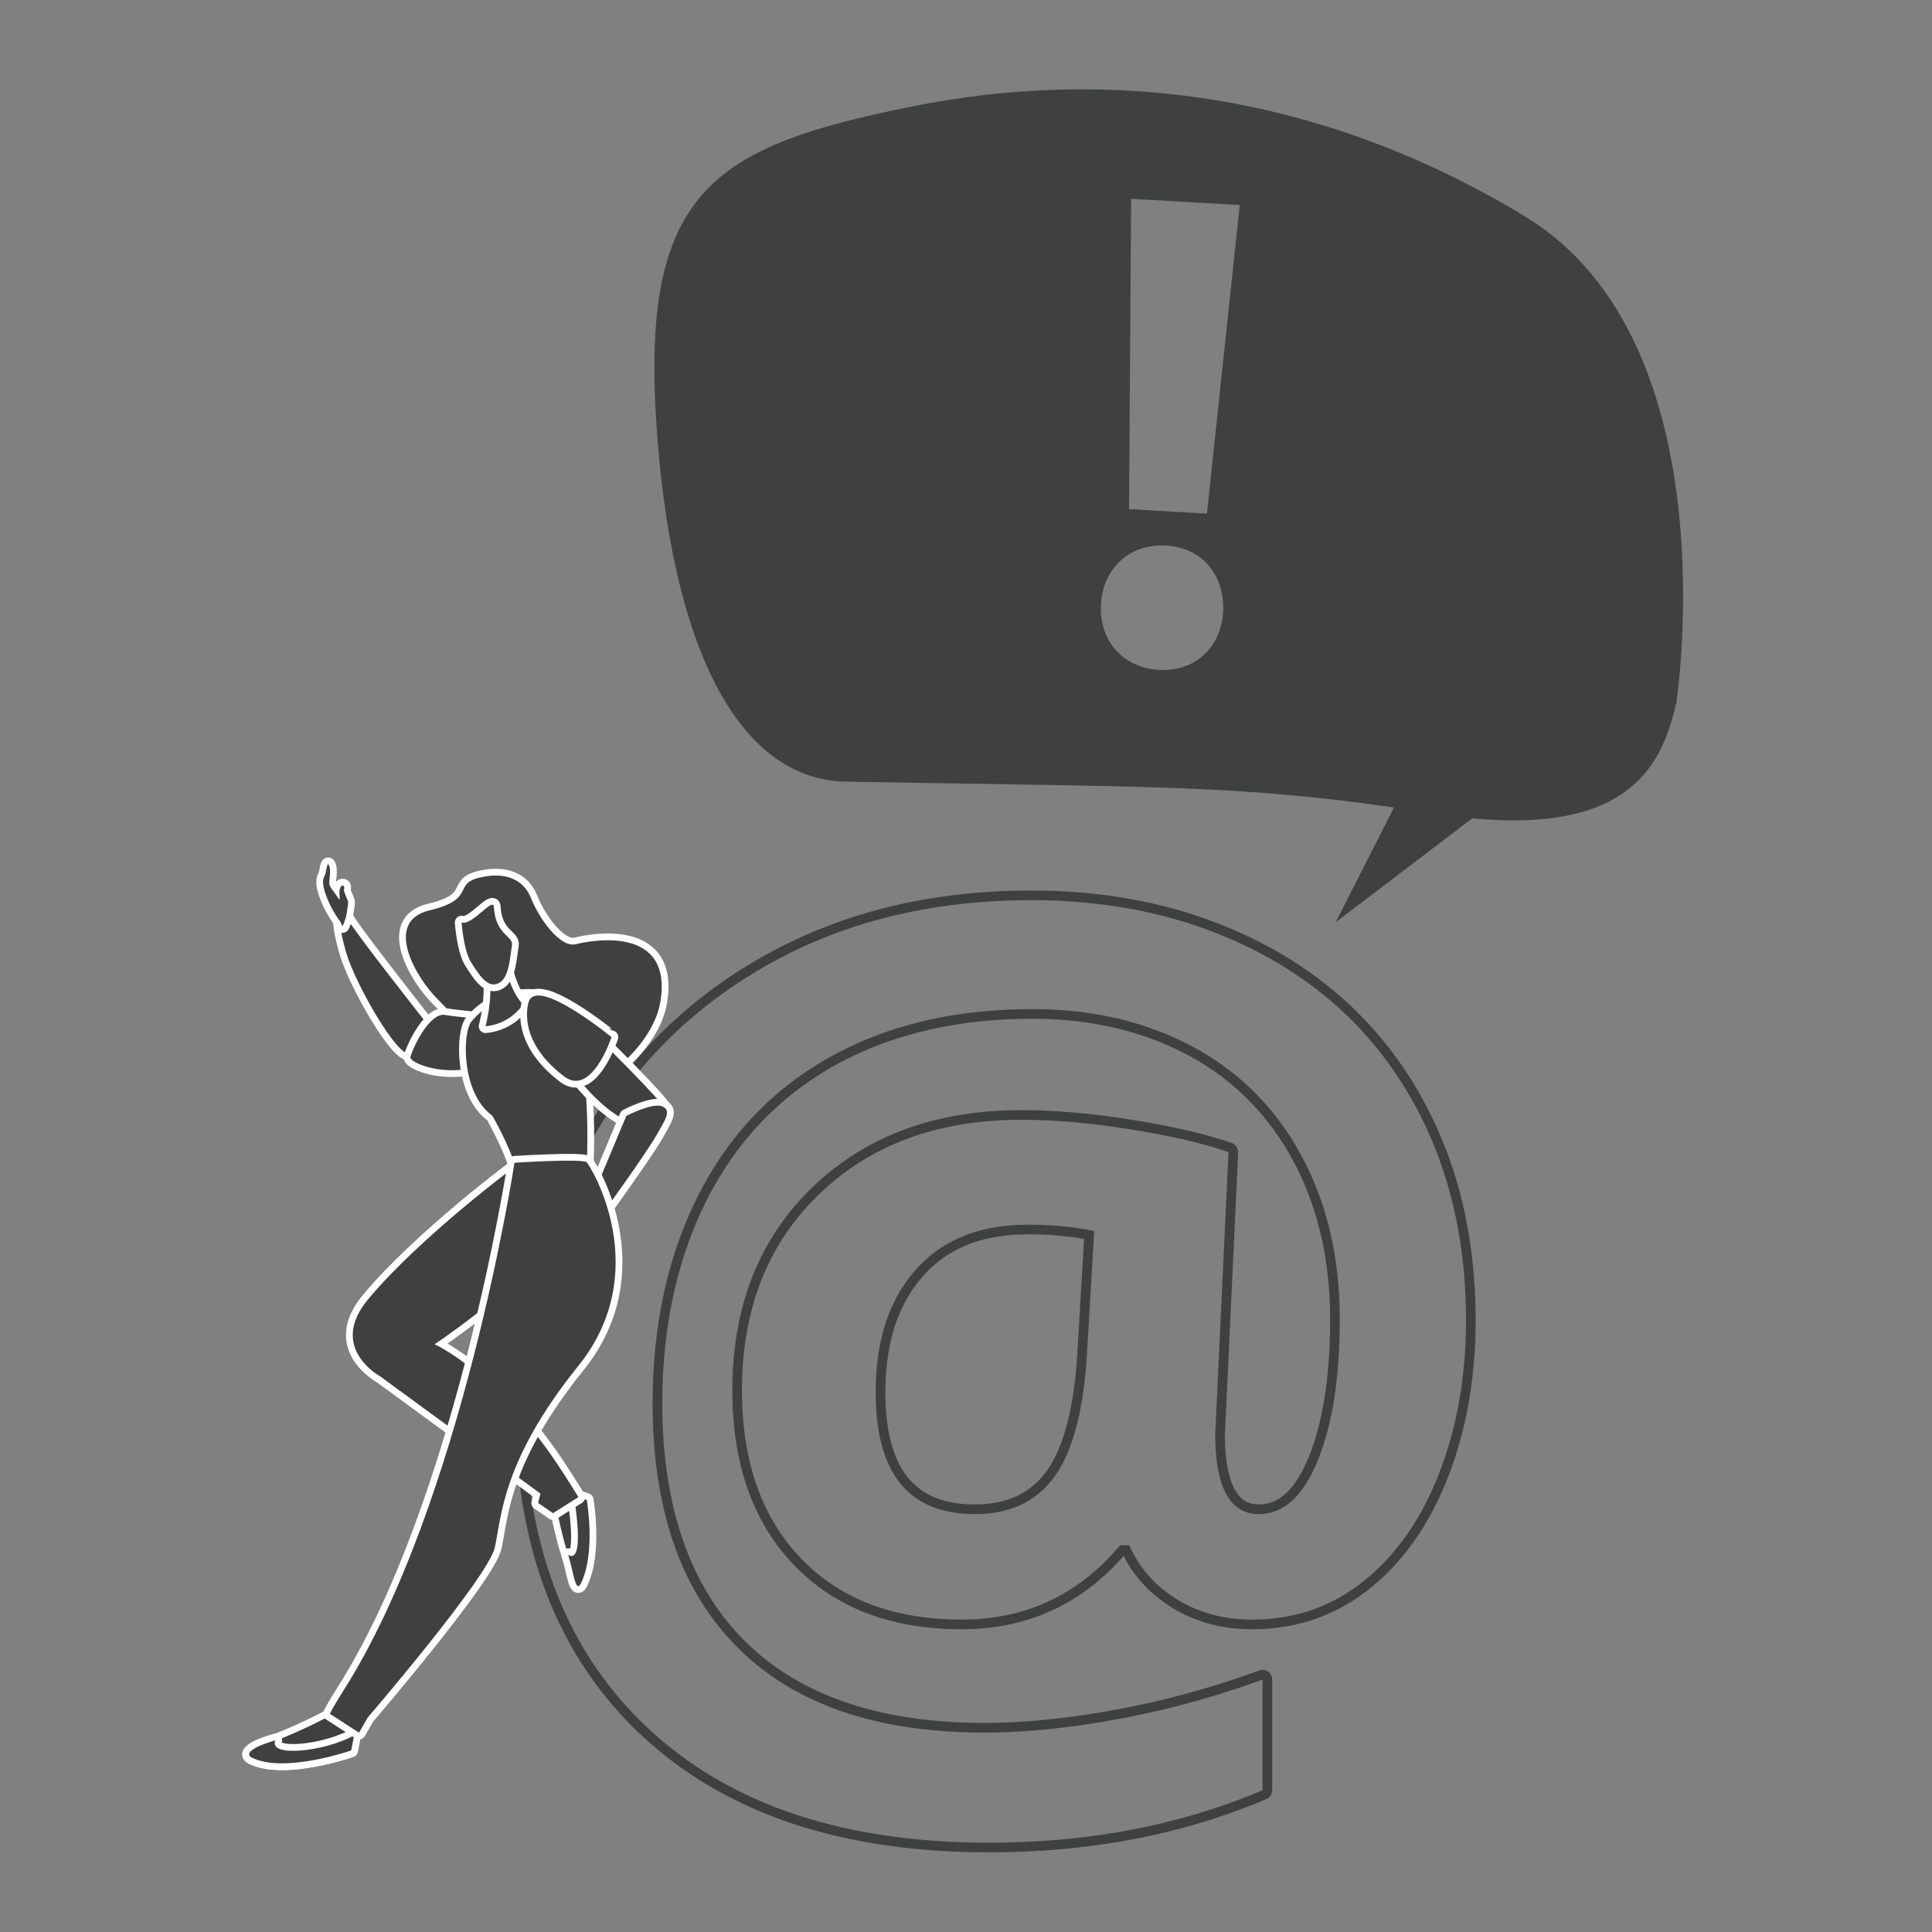 <svg id="Layer_1" data-name="Layer 1" xmlns="http://www.w3.org/2000/svg" viewBox="0 0 2000 2000">
  <rect x="0" y="0" width="2000" height="2000" fill="#808080" stroke="none"/>
  <defs>
    <style>
      .cls-1 {
        fill: none;
        stroke: #fff;
        stroke-linecap: round;
        stroke-linejoin: round;
        stroke-width: 14px;
      }

      .cls-2 {
        fill: #3f4040;
      }
    </style>
  </defs>
  <g>
    <g>
      <path class="cls-1" d="M368.838,1784.88l-5.293,27.2s-69.173,24.179-102.853,7.413c-8.54-4.266,1.464-9.362,22.493-16.818,20.3-7.19,52.895-22.818,65.541-30.822S368.838,1784.88,368.838,1784.88Z"/>
      <path class="cls-2" d="M368.838,1784.88l-5.293,27.2s-69.173,24.179-102.853,7.413c-8.54-4.266,1.464-9.362,22.493-16.818,20.3-7.19,52.895-22.818,65.541-30.822S368.838,1784.88,368.838,1784.88Z"/>
    </g>
    <g>
      <path class="cls-1" d="M285.008,1801.666c-7.55,18,51.471,11.593,81.593-5.259l-3.056,15.669s-69.173,24.179-102.853,7.413C253.383,1815.835,259.766,1808.837,285.008,1801.666Z"/>
      <path class="cls-2" d="M285.008,1801.666c-7.55,18,51.471,11.593,81.593-5.259l-3.056,15.669s-69.173,24.179-102.853,7.413C253.383,1815.835,259.766,1808.837,285.008,1801.666Z"/>
    </g>
    <path class="cls-2" d="M1067.665,931.855q131.289,0,234.512,53.7,103.27,53.7,159.345,152.76t56.074,228.56q0,85.929-27.431,157.251-27.454,71.317-77.575,111.886t-116.371,40.575q-44.163,0-78.163-21.177-34.02-21.19-48.952-55.8h-9.541q-64.433,76.98-164.1,76.98-105.637,0-166.487-63.553-60.876-63.545-60.874-173.948,0-125.914,79.966-202.9t208.85-76.972q51.333,0,113.084,9.842,61.785,9.838,101.748,23.566l-13.72,291.82q0,82.943,45.331,82.937,38.217,0,60.888-55.8,22.672-55.782,22.685-145.9,0-96.064-39.988-169.774t-112.482-112.485q-72.505-38.781-165.6-38.79-120.548,0-209.461,49.531t-136.37,142.919q-47.4,93.4-47.429,215.733,0,164.691,88.028,252.713,88.014,88.041,255.107,88.015,63.234,0,139.045-14.009a921.973,921.973,0,0,0,149.2-40.885V1853.23q-127.74,54.3-283.464,54.3-226.776,0-353.593-119.348Q543.152,1668.839,543.131,1456.4q0-147.4,64.737-267.649,64.75-120.237,184.406-188.575t275.391-68.32M1009.2,1567.383q53.712,0,81.74-37.888,28.046-37.893,34.014-123.226l7.768-131.885q-30.45-6.553-68.627-6.56-74.6,0-116.065,46.545-41.495,46.542-41.491,127.1,0,125.914,102.661,125.912m58.468-645.528c-52.486,0-102.66,5.845-149.129,17.373a514.01,514.01,0,0,0-131.221,52.263,492.717,492.717,0,0,0-108.116,83,485.811,485.811,0,0,0-80.135,109.514,541.788,541.788,0,0,0-49.47,129.429c-10.924,45.167-16.463,93.266-16.463,142.961,0,71.7,10.888,136.547,32.363,192.735,21.578,56.457,54.407,105.69,97.577,146.329,43.133,40.589,95.439,71.442,155.464,91.7,59.69,20.148,128.656,30.364,204.983,30.364,52.3,0,102.968-4.628,150.61-13.754a674.6,674.6,0,0,0,136.766-41.343,10,10,0,0,0,6.088-9.2V1738.653a10,10,0,0,0-13.435-9.392,916.249,916.249,0,0,1-147.583,40.444c-49.639,9.185-95.808,13.842-137.226,13.842-108.143,0-191.594-28.627-248.035-85.085-56.469-56.473-85.1-139.12-85.1-245.643,0-79.548,15.593-150.609,46.346-211.207,30.566-60.148,75.086-106.818,132.321-138.71,57.522-32.027,126.357-48.266,204.593-48.266,60.1,0,114.231,12.653,160.888,37.608,46.35,24.8,82.825,61.287,108.41,108.437,25.73,47.443,38.777,102.959,38.777,165,0,58.479-7.385,106.3-21.949,142.133-13.551,33.353-30.437,49.565-51.624,49.565-11.414,0-19.428-4.934-25.22-15.529-6.689-12.236-10.09-31.47-10.111-57.174l13.709-291.584a10,10,0,0,0-6.743-9.928c-27.105-9.3-61.9-17.372-103.422-23.984-41.458-6.613-80.035-9.966-114.656-9.966-43.951,0-84.365,6.68-120.117,19.856a273.342,273.342,0,0,0-95.669,59.912,260.616,260.616,0,0,0-62.347,92.753c-13.724,34.828-20.683,74.311-20.683,117.352,0,37.756,5.309,72.07,15.779,101.99,10.574,30.216,26.681,56.754,47.874,78.876a205.3,205.3,0,0,0,75.7,50.092c28.758,10.977,61.731,16.543,98,16.543,34.537,0,66.532-6.794,95.095-20.192,26.871-12.6,51.3-31.332,72.681-55.714,10.912,21.646,27.541,39.523,49.526,53.217,24.168,15.055,52.244,22.689,83.45,22.689,46.315,0,87.585-14.4,122.663-42.8,34.637-28.036,61.76-67.086,80.616-116.066,18.644-48.431,28.1-102.547,28.1-160.843,0-43.761-4.814-85.571-14.309-124.268a429.268,429.268,0,0,0-43.062-109.217,392.272,392.272,0,0,0-69.664-90.01,405.29,405.29,0,0,0-93.771-66.7,472.468,472.468,0,0,0-112.616-41.155c-39.635-9.076-82.2-13.678-126.509-13.678ZM1009.2,1557.383c-31.339,0-53.987-9.092-69.24-27.8-15.541-19.058-23.421-48.7-23.421-88.115,0-50.929,13.106-91.454,38.955-120.447,25.9-29.07,61.421-43.2,108.6-43.2a333.6,333.6,0,0,1,58.131,4.688l-7.251,123.114c-3.811,54.641-14.6,94.314-32.073,117.92-16.852,22.769-40.961,33.837-73.7,33.837Z"/>
    <g>
      <path class="cls-1" d="M505.168,1093.329s-31.605-38.652-52.747-59.6c-21.122-20.967-56.369-79.742-7.885-91.3,48.514-11.552,24.07-27.105,51.352-33.8,27.3-6.677,46.208,1.674,53.96,21.47s29.717,51.579,46.409,47.324,99.753-19.511,87.536,58.614C671.551,1114.178,526.247,1188.8,505.168,1093.329Z"/>
      <path class="cls-2" d="M505.168,1093.329s-31.605-38.652-52.747-59.6c-21.122-20.967-56.369-79.742-7.885-91.3,48.514-11.552,24.07-27.105,51.352-33.8,27.3-6.677,46.208,1.674,53.96,21.47s29.717,51.579,46.409,47.324,99.753-19.511,87.536,58.614C671.551,1114.178,526.247,1188.8,505.168,1093.329Z"/>
    </g>
    <g>
      <path class="cls-1" d="M440.692,1058.1s-68.621-86.929-80.37-105.864-10.689,4.515-1.646,34.952c9.029,30.454,52.939,108.591,66.236,103.614C438.228,1085.853,478.147,1070.925,440.692,1058.1Z"/>
      <path class="cls-2" d="M440.692,1058.1s-68.621-86.929-80.37-105.864-10.689,4.515-1.646,34.952c9.029,30.454,52.939,108.591,66.236,103.614C438.228,1085.853,478.147,1070.925,440.692,1058.1Z"/>
    </g>
    <g>
      <path class="cls-1" d="M549.744,1067.513c7.339-8.829-65.466-12.873-89.1-16.875-14.677-2.484-31.147,28.712-35.77,43.381C422.349,1102.037,496.2,1131.829,549.744,1067.513Z"/>
      <path class="cls-2" d="M549.744,1067.513c7.339-8.829-65.466-12.873-89.1-16.875-14.677-2.484-31.147,28.712-35.77,43.381C422.349,1102.037,496.2,1131.829,549.744,1067.513Z"/>
    </g>
    <g>
      <path class="cls-1" d="M607.282,1208.394s10.635-175.037-46.04-176.606c-5.012-.136-45.049-8.112-73.031,25.484-9.813,11.783-10.74,74.135,21.107,97.4,1.094.8,18.92,34.066,23.271,50.214C539.065,1228.94,607.282,1208.394,607.282,1208.394Z"/>
      <path class="cls-2" d="M607.282,1208.394s10.635-175.037-46.04-176.606c-5.012-.136-45.049-8.112-73.031,25.484-9.813,11.783-10.74,74.135,21.107,97.4,1.094.8,18.92,34.066,23.271,50.214C539.065,1228.94,607.282,1208.394,607.282,1208.394Z"/>
    </g>
    <g>
      <path class="cls-1" d="M620.854,1076.26s64.965,63.866,67.281,71.654-27.2,48.6-95.879-38.748C554.505,1061.157,620.854,1076.26,620.854,1076.26Z"/>
      <path class="cls-2" d="M620.854,1076.26s64.965,63.866,67.281,71.654-27.2,48.6-95.879-38.748C554.505,1061.157,620.854,1076.26,620.854,1076.26Z"/>
    </g>
    <g>
      <path class="cls-1" d="M504.5,997.891c-6.9-20.46,17.914-2.21,17.914-2.21s4.115,28.463,19.038,44.226a59.443,59.443,0,0,1-6.549,7.562,53.045,53.045,0,0,1-32.276,14.9C509.042,1037.122,509.042,1011.328,504.5,997.891Z"/>
      <path class="cls-2" d="M504.5,997.891c-6.9-20.46,17.914-2.21,17.914-2.21s4.115,28.463,19.038,44.226a59.443,59.443,0,0,1-6.549,7.562,53.045,53.045,0,0,1-32.276,14.9C509.042,1037.122,509.042,1011.328,504.5,997.891Z"/>
    </g>
    <g>
      <path class="cls-1" d="M477.861,954.981s1.887,28.81,9.827,41.215,17.48,28.759,29.885,20.807c9.906-6.348,10.531-28.042,12.414-38.283,1.853-9.967-17.076-10.256-18.752-39.885C510.653,928.136,488.822,958.45,477.861,954.981Z"/>
      <path class="cls-2" d="M477.861,954.981s1.887,28.81,9.827,41.215,17.48,28.759,29.885,20.807c9.906-6.348,10.531-28.042,12.414-38.283,1.853-9.967-17.076-10.256-18.752-39.885C510.653,928.136,488.822,958.45,477.861,954.981Z"/>
    </g>
    <g>
      <path class="cls-1" d="M648.413,1155.112,612.1,1241.751l-26.11,33.956-8.151,13.521,2.183,32.127s1.335.537,2.962-2.464c.345-.631.542,3.149.542,3.149s6.022-.611,8.753-18.079c.305-1.908,1.2,7.569,1.2,7.569s1.419.769,4.5-5.8c1.035-2.188.35-5.4,2.065-8.57,1.779-3.3,5.8-11.116,8.817-15.174,3.021-4.076,6.757-6.35,11.246-12.87,5.8-8.477,6.052-16.079,6.052-16.079s41.289-57.1,52.486-76.3c11.217-19.191,16.619-27.674,6.486-31.534S648.413,1155.112,648.413,1155.112Z"/>
      <path class="cls-2" d="M648.413,1155.112,612.1,1241.751l-26.11,33.956-8.151,13.521,2.183,32.127s1.335.537,2.962-2.464c.345-.631.542,3.149.542,3.149s6.022-.611,8.753-18.079c.305-1.908,1.2,7.569,1.2,7.569s1.419.769,4.5-5.8c1.035-2.188.35-5.4,2.065-8.57,1.779-3.3,5.8-11.116,8.817-15.174,3.021-4.076,6.757-6.35,11.246-12.87,5.8-8.477,6.052-16.079,6.052-16.079s41.289-57.1,52.486-76.3c11.217-19.191,16.619-27.674,6.486-31.534S648.413,1155.112,648.413,1155.112Z"/>
    </g>
    <g>
      <path class="cls-1" d="M352.106,953.842a106.918,106.918,0,0,1-14.942-28.037c-5.5-16.034-1.168-17.253-.03-22.362,1.114-5.123,1.977-12.414,3.864-6.559,1.853,5.874-.778,15.81.045,18.907s4.238,6.67,6.86,10.6c2.6,3.928,4.046,6.994,3.73,2.289s-.428-6.286.074-7.88c.493-1.611,1.075-4.182,3.307-4,2.2.184.981,3.738,1.094,5.295s3.706,9.215,4.194,11.069-.936,8.255-1.38,12.377a52.318,52.318,0,0,1-3.341,11.084C353.758,961.04,354.709,957.78,352.106,953.842Z"/>
      <path class="cls-2" d="M352.106,953.842a106.918,106.918,0,0,1-14.942-28.037c-5.5-16.034-1.168-17.253-.03-22.362,1.114-5.123,1.977-12.414,3.864-6.559,1.853,5.874-.778,15.81.045,18.907s4.238,6.67,6.86,10.6c2.6,3.928,4.046,6.994,3.73,2.289s-.428-6.286.074-7.88c.493-1.611,1.075-4.182,3.307-4,2.2.184.981,3.738,1.094,5.295s3.706,9.215,4.194,11.069-.936,8.255-1.38,12.377a52.318,52.318,0,0,1-3.341,11.084C353.758,961.04,354.709,957.78,352.106,953.842Z"/>
    </g>
    <g>
      <path class="cls-1" d="M547.655,1036.191s-15.248,38.741,36.105,77.987c28.79,21.978,49.272-40.542,49.272-40.542S557.729,1011.934,547.655,1036.191Z"/>
      <path class="cls-2" d="M547.655,1036.191s-15.248,38.741,36.105,77.987c28.79,21.978,49.272-40.542,49.272-40.542S557.729,1011.934,547.655,1036.191Z"/>
    </g>
    <g>
      <path class="cls-1" d="M604.172,1625.456l2.667-72.746-22.345-7.814-7.56,20.509S594.01,1651.238,604.172,1625.456Z"/>
      <path class="cls-2" d="M604.172,1625.456l2.667-72.746-22.345-7.814-7.56,20.509S594.01,1651.238,604.172,1625.456Z"/>
    </g>
    <g>
      <path class="cls-1" d="M588.234,1609.833c.325-.986,17.792,15.879,5.855-61.588l13.361,4.539s9.541,54.775-6.126,86.34C595.705,1650.444,593.478,1625.771,588.234,1609.833Z"/>
      <path class="cls-2" d="M588.234,1609.833c.325-.986,17.792,15.879,5.855-61.588l13.361,4.539s9.541,54.775-6.126,86.34C595.705,1650.444,593.478,1625.771,588.234,1609.833Z"/>
    </g>
    <g>
      <path class="cls-1" d="M572.4,1566.437l-15.312-10.526,2.39-9.761-166.23-121.566s-53.94-29.347-12.321-79.4c53.787-64.7,154.107-139.081,154.107-139.081s52.358,15.568,55.413,35.818c7.649,50.747-140.549,149.64-140.549,149.64s66.192,29.417,132.24,131.925c14.785,22.931,16.608,26.349,16.608,26.349Z"/>
      <path class="cls-2" d="M572.4,1566.437l-15.312-10.526,2.39-9.761-166.23-121.566s-53.94-29.347-12.321-79.4c53.787-64.7,154.107-139.081,154.107-139.081s52.358,15.568,55.413,35.818c7.649,50.747-140.549,149.64-140.549,149.64s66.192,29.417,132.24,131.925c14.785,22.931,16.608,26.349,16.608,26.349Z"/>
    </g>
    <g>
      <path class="cls-1" d="M532.589,1203.656s-53.654,352.018-176.85,546.137c-12.119,19.107-14.243,24.341-14.243,24.341l30.166,19.555,9.023-15.733s124.567-145.01,131.546-175.984c6.973-30.991,7.131-89.551,86.362-187.894,79.242-98.366,13.031-206.926,8.689-210.91C602.92,1199.176,532.589,1203.656,532.589,1203.656Z"/>
      <path class="cls-2" d="M532.589,1203.656s-53.654,352.018-176.85,546.137c-12.119,19.107-14.243,24.341-14.243,24.341l30.166,19.555,9.023-15.733s124.567-145.01,131.546-175.984c6.973-30.991,7.131-89.551,86.362-187.894,79.242-98.366,13.031-206.926,8.689-210.91C602.92,1199.176,532.589,1203.656,532.589,1203.656Z"/>
    </g>
    <path class="cls-2" d="M1578.468,223.935c-214.576-130.083-435.37-154-635.477-113.5s-278.351,84.52-263.93,321.422c14.4,236.91,84.844,375.324,196.761,377.31,319.512,5.687,400.692,3.094,567.285,26.722l-60.461,118.851L1524.136,847.1C1691.42,863,1721.25,787.648,1735.285,727.722,1735.285,727.722,1793.034,354.018,1578.468,223.935Zm-295.1-11.682L1249.412,531.7l-80.631-4.631,2.147-321.275Zm-83.686,481.186c-38.2-2.194-62.082-31.219-59.97-67.988,2.152-37.472,29.862-62.856,67.362-60.7,37.472,2.153,60.688,30.462,59.21,67.972C1264.167,669.491,1237.861,695.632,1199.678,693.439Z"/>
  </g>
</svg>
